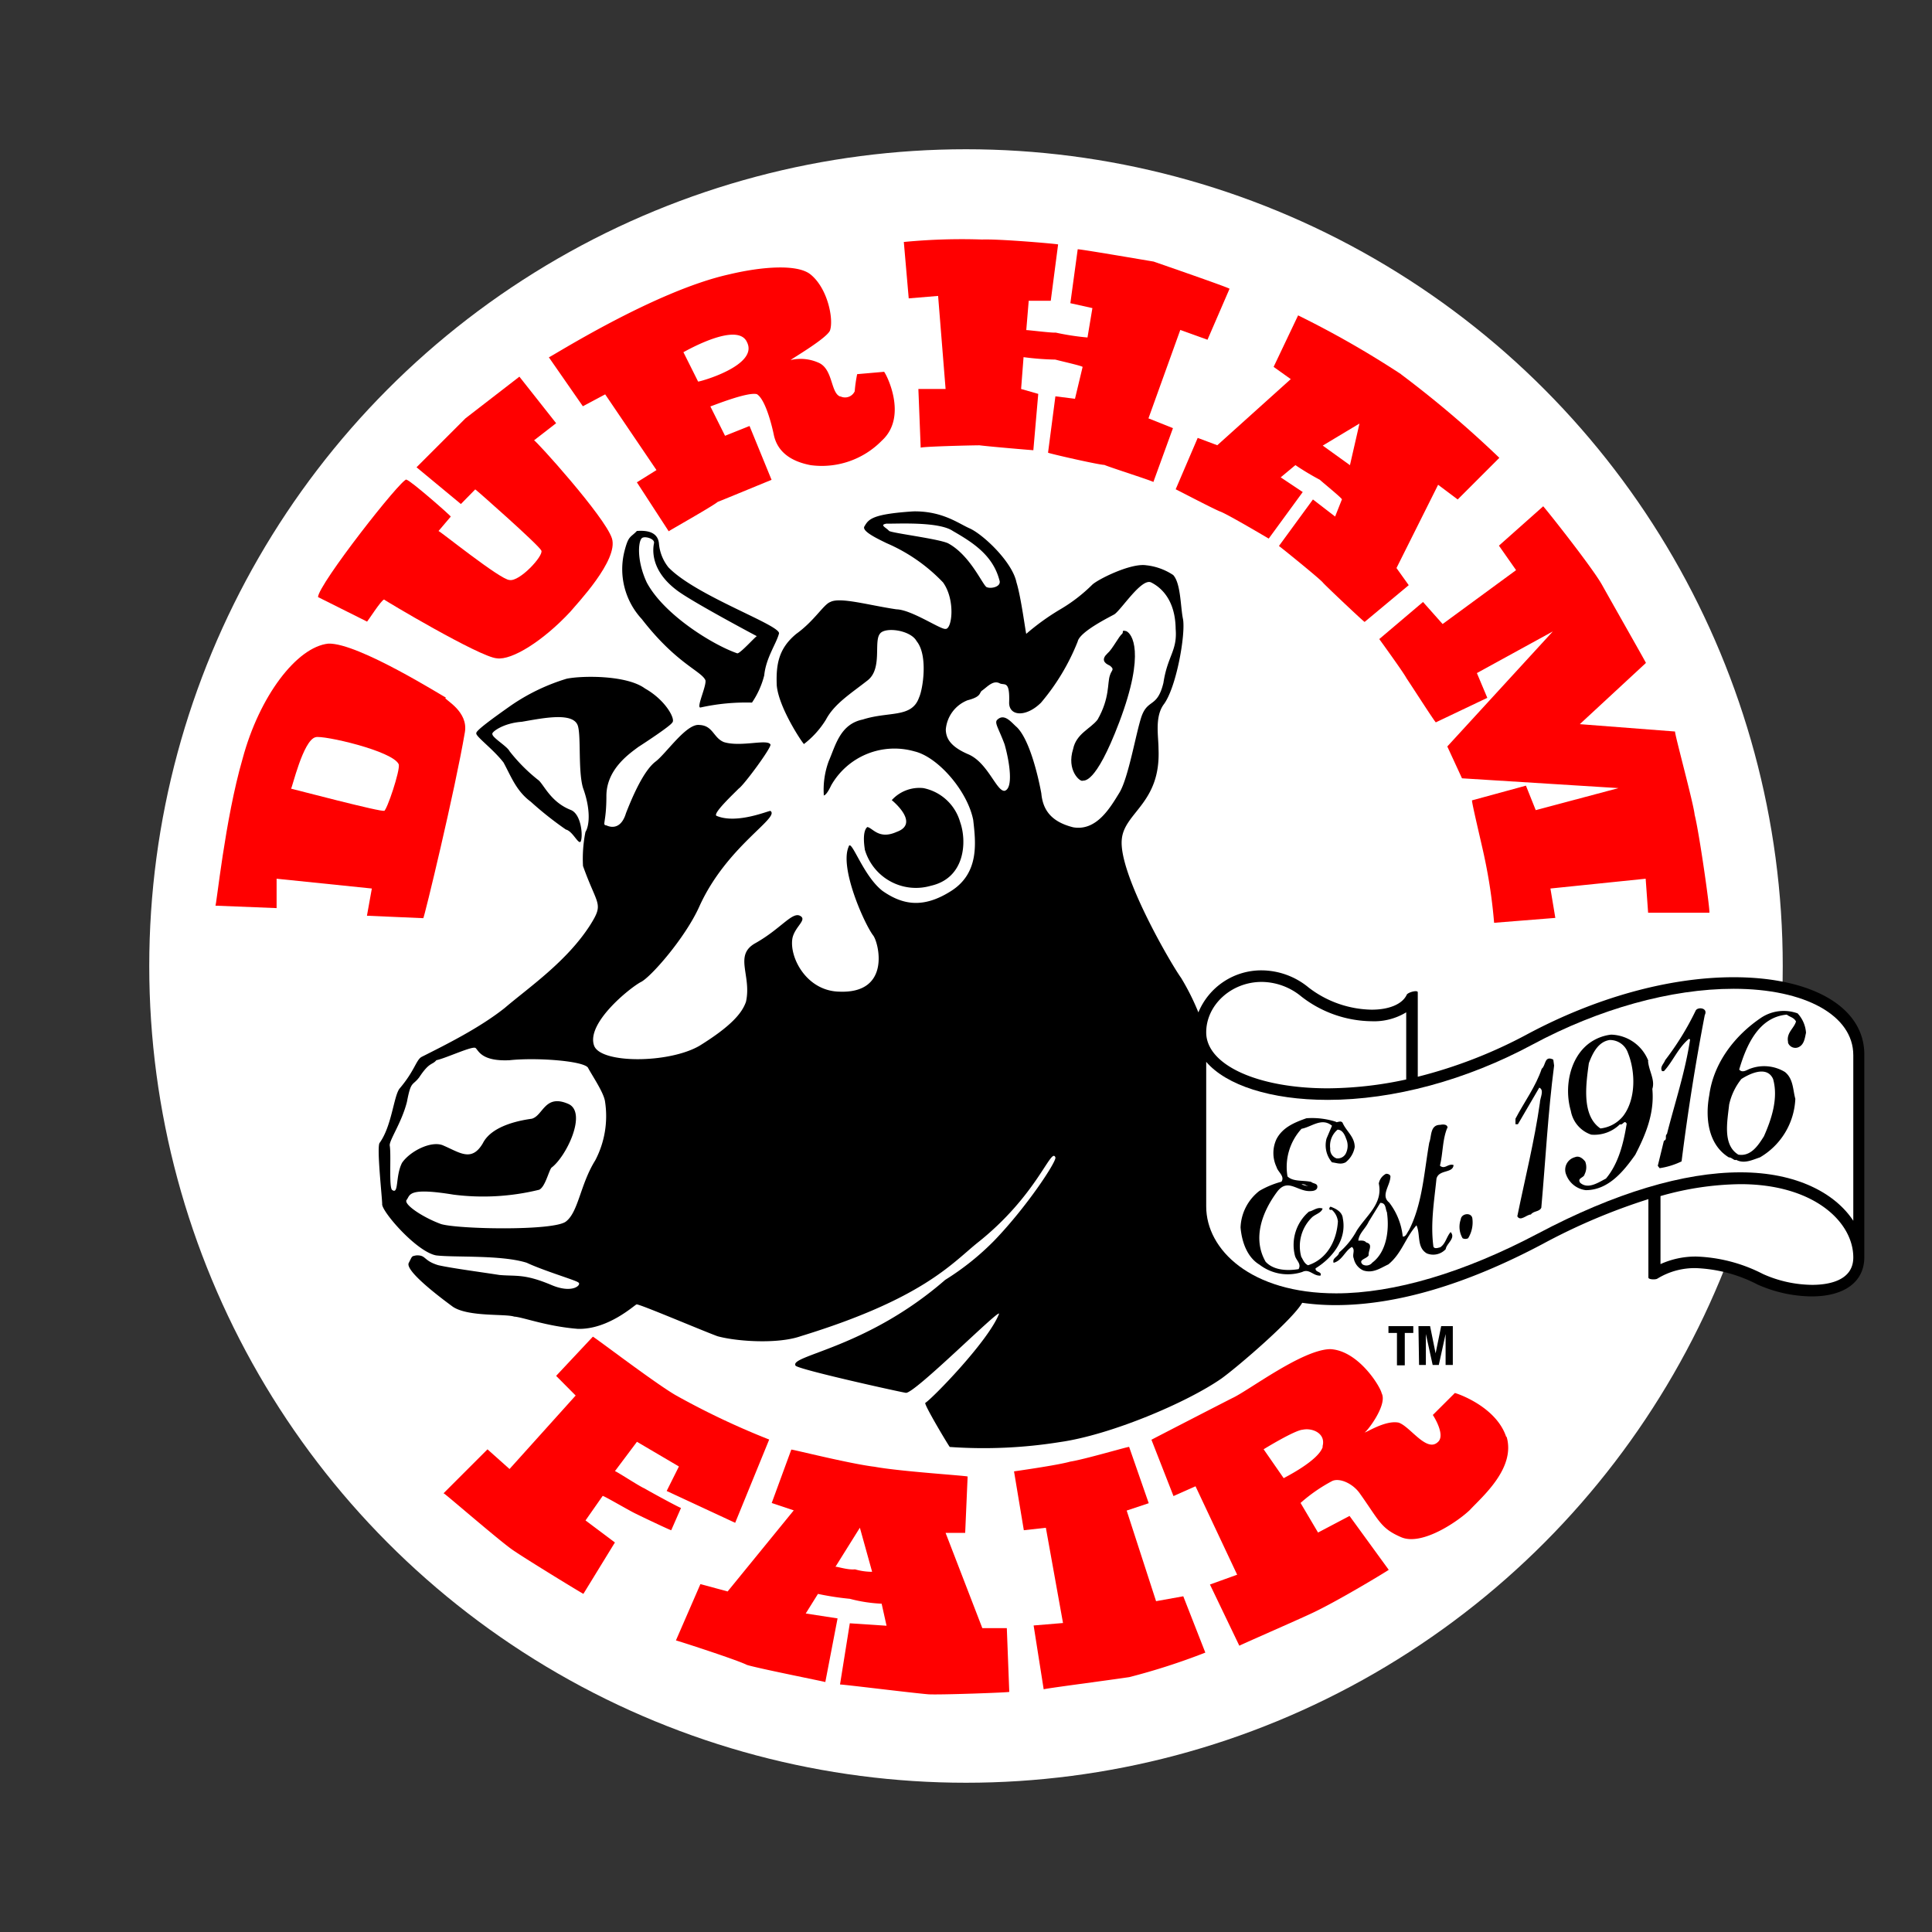 <svg id="Layer_1" data-name="Layer 1" xmlns="http://www.w3.org/2000/svg" viewBox="0 0 284 284"><rect x="0" y="0" width="284" height="284" fill="#333333" stroke="none"/><defs><style>.cls-1{fill:#fff;}.cls-2{fill:red;}</style></defs><title>durham-fair-logo</title><circle class="cls-1" cx="142" cy="142" r="120.06"/><path class="cls-1" d="M96.53,80.25c0-1.32-1.69-2.38-2.56-1.75s-2.67,4.44.78,9.44c1.7,2.52,18,12.6,12.45,14.18a39,39,0,0,0-11.67,5.34c-3.5,2.16-12.25-9.92-24.42,0,1.09,1.66,15,18,23.25,21.83-1.75,9.25-18.83,20.58-24.61,23.33s-6.75,2.5-8.5,4.92-2.88,7.58-4.25,9.71-.37,7.37,0,9.06,6.42,5,6,10.4,21.08,5.83,29.25,3.75,12.5,7.83,28.5,10.66,19.75,10.09,31.92,7.5,6.25-77.16,11-86.58,4.24-15.58,6.41-18.29,3.34-8,3.25-10.46-.34-8-4.25-8.83-19.75,10.83-19.75,10.83C151.5,83,139.5,71.71,128.25,77.54c2.11,1.4,18.86,5.17,12.5,17.67-5.17-3-17.5-11.42-27.92-1.92C101,86.94,96.58,85.25,96.53,80.25Z"/><path d="M254.84,143.65c-9.51,0-20.29,3-30.37,8.4a70,70,0,0,1-16.06,6.23V145.87c0-.4-1.45,0-1.62.35-.63,1.37-2.56,2.2-5.16,2.2a15.59,15.59,0,0,1-9.27-3.26,10.94,10.94,0,0,0-6.9-2.52,10,10,0,0,0-9.3,6.18,35.3,35.3,0,0,0-2.54-5.07c-1.56-2.17-9.2-15.32-8.72-20.34.33-4,5.76-5.3,5.4-13.32,0-1.85-.57-4.62.72-6.48,1.89-2.42,3.28-10.35,2.88-12.6-.38-1.79-.31-5.24-1.44-6.48a8.87,8.87,0,0,0-4-1.44c-2.31-.33-7.18,2.13-7.92,2.88a23.71,23.71,0,0,1-4.68,3.6,34.63,34.63,0,0,0-5,3.6c-.09-.13-.76-5.4-1.44-7.56-.61-3-4.85-7-6.84-7.92-1.67-.72-4-2.57-8.28-2.52-6,.39-6.6,1.12-7.2,2.16-.54.68,1.61,1.73,3.24,2.52a25.21,25.21,0,0,1,8.28,5.76c1.85,2.56,1.34,6.93.36,6.84-.74.09-5-2.83-7.2-2.88-4.08-.6-8.28-1.84-9.72-1.08-1,.36-2.33,2.76-5,4.68-2.6,2.14-3,4.48-2.88,7.56.28,3.32,3.82,8.56,4,8.64a13.26,13.26,0,0,0,3.24-3.6c1.23-2.32,3.64-3.81,6.12-5.76,2.2-1.72.87-5.68,1.8-6.84.71-1.06,4.51-.57,5.4,1.08,1.71,2.08.92,7.09.36,8.28-1.07,3.06-4.43,2-8.28,3.24-3.34.68-4,3.84-5,6.12a12.14,12.14,0,0,0-.72,5c-.17-.07.16.52,1.08-1.44a10.7,10.7,0,0,1,12.24-5c3.45.81,7.8,5.82,8.64,10.08.37,3.28.94,7.78-3.24,10.44s-7.2,2-10.08,0c-2.92-2.25-4.64-7.89-5-6.48-1.34,3.11,2.3,11.27,3.6,13,.82,1,2.74,8.62-5,8.28-4.86-.12-7.39-5.17-6.84-7.92.41-1.71,2.23-2.67,1.08-3.24s-2.83,1.93-6.48,4c-3.3,1.78-.58,4.74-1.44,8.64-.56,1.63-2.11,3.55-6.84,6.48-4.5,2.61-14.47,2.64-15.48,0-1.22-3.3,5.18-8.46,6.84-9.36,1.42-.65,6.57-6.51,8.64-11.16,4-8.82,11.87-13,10.44-14-.09-.14-4.89,2-7.92.72-.67-.28,2.52-3.26,3.24-4,.76-.5,4.81-6,4.68-6.48-.41-.88-4.32.41-6.84-.36-1.57-.63-1.59-2.43-3.6-2.52-1.92-.27-4.94,4.27-6.48,5.4-1.88,1.46-3.59,5.71-4.32,7.56-.66,2.21-2,2.21-2.88,1.8-.68-.08,0-.33,0-4.32s3.49-6.29,4.68-7.2c1.08-.69,4.81-3.15,5-3.6.53-.41-.89-3.24-4-5-2.71-2-9.29-1.9-11.52-1.44a29.36,29.36,0,0,0-8.28,4c-2.58,1.82-5.1,3.65-5,4-.19.42,2.47,2.33,4,4.32,1.12,2.06,1.86,4.17,4,5.76a50.9,50.9,0,0,0,5.16,4.09c1,.24,1.78,2.14,2.16,1.8.39-.69.15-4.06-1.44-4.68-2.85-1.12-3.86-3.52-4.68-4.32a24.88,24.88,0,0,1-4.32-4.32c-.36-.73-2.57-2-2.52-2.52-.18-.24,1.53-1.6,4.32-1.8,3.15-.54,7.76-1.52,8.28.72.43,1.67,0,6.56.72,9,1.1,3,1,5.44.36,6.48a19.94,19.94,0,0,0-.36,5c2.11,5.92,3.1,5.4,1.08,8.64-3.45,5.41-9.08,9.23-12.6,12.24-3.7,2.93-8.51,5.32-12.24,7.2-.8.5-1,2.06-3.24,4.68-.85,1.24-1.12,5.45-2.88,7.92-.49.46.33,7.78.36,9-.16,1,5,7,7.92,7.56,2.67.33,9.56-.1,13.32,1.08,2.56,1.2,7.23,2.58,7.56,2.88.62.27-.71,1.79-4,.36-3.92-1.64-5.09-1.22-7.56-1.44-2.81-.44-7.07-1-9-1.44-2.24-.68-1.74-1.51-3.24-1.44-.71.15-.55.05-1.08,1.08-.71,1.16,5,5.39,6.48,6.48,2.3,1.51,7.73,1,9,1.44,1.26.07,4.74,1.43,9.36,1.8,4.48.12,8.33-3.51,8.64-3.6.58,0,9.3,3.72,11.88,4.68,2.73.76,8.8,1.2,12.24,0,17.81-5.46,22.13-10.6,25.92-13.68,8.88-7,10.9-14.23,11.52-12.6.21.54-4.13,7.19-9,12.24a38.83,38.83,0,0,1-7.2,5.76c-11.6,10.1-22.91,11.08-22,12.6.23.52,14.85,3.77,16.2,4,1.18.3,14.51-13.12,13.68-11.52-1.65,4.06-9.85,12.44-10.8,13-.27.16,3.61,6.62,3.6,6.48a70.84,70.84,0,0,0,16.2-.72c7.48-1.06,18.71-5.83,23.76-9.36C182,200.87,190,194,191.42,191.51a35.13,35.13,0,0,0,4.91.34c8.91,0,19.16-3,30.46-9a89.37,89.37,0,0,1,15.52-6.58v11.52c0,.31,1,.34,1.3.18a10.47,10.47,0,0,1,5.68-1.56,21.41,21.41,0,0,1,9.06,2.41,20,20,0,0,0,7.95,1.75c4.86,0,7.75-2.16,7.75-5.77V155.11C274.13,148.15,266.56,143.65,254.84,143.65ZM87.5,170.57c-2.21,3.54-2.47,7.6-4.32,9s-15.91,1.12-18.36.36c-2.73-1-5.7-3-5-3.6.48-.74.29-1.79,6.84-.72a34.49,34.49,0,0,0,12.6-.72c.88-.41,1.39-2.72,1.8-3.24,2.18-1.61,5.28-8.07,2.52-9.36-3.5-1.55-3.72,1.69-5.4,2.16-1.26.18-5.81.85-7.2,3.6-1.64,2.8-3.38,1.38-5.76.36-1.7-.83-4.92.77-6.12,2.52-1,1.95-.45,4.7-1.44,4-.52-.29-.14-5-.36-6.48-.2-.69,1.73-3.35,2.52-6.48.6-3.15.79-2.29,1.8-3.6,1.53-2.32,1.9-1.77,2.52-2.52,1.4-.29,5.32-2.14,5.76-1.8s.83,2,5,1.8c3.88-.42,10.77.08,11.52,1.08.64,1.21,2.34,3.67,2.52,5A14,14,0,0,1,87.5,170.57Zm51.84-90.72c-1.53-.67-8.1-1.47-8.64-1.8-.47-.53-1.49-.9-.36-1.08,1.15.06,7.6-.37,9.72,1.08,3,1.72,5.88,3.59,6.84,7.2.39,1-1.19,1.32-1.8,1.08C144.57,86.33,142.75,81.67,139.34,79.85Zm18.41,41.76c-3.46-.87-4.47-2.78-4.68-5-.42-2.3-1.68-7.84-3.6-9.72-.76-.64-1.81-2.12-2.88-1.08-.45.44.19,1.21,1.08,3.6.75,2.63,1.32,6.5,0,6.84-1.2.09-2.48-4.21-5.4-5.4-2.64-1.15-3.21-2.38-3.24-3.6a5.07,5.07,0,0,1,3.19-4.31c2.16-.56,1.66-1.11,2.16-1.44.76-.54,1.58-1.52,2.52-1.08.71.42,1.57-.57,1.44,2.88,0,2,2.49,2.16,4.68,0a32.22,32.22,0,0,0,5.4-9c.31-1.46,4.74-3.62,5.4-4,1.05-.72,4-5.38,5.4-4.68s3.55,2.5,3.6,6.84c.26,3.23-1.19,3.91-1.8,7.92-.91,3.75-2.3,2.27-3.24,5-.83,2.52-1.91,9-3.24,11.16S161.2,122.21,157.75,121.61Z"/><path class="cls-1" d="M185.46,144.34a9.24,9.24,0,0,1,5.84,2.15,17.12,17.12,0,0,0,10.33,3.63,9.07,9.07,0,0,0,5.08-1.31v9.87a55.31,55.31,0,0,1-11.54,1.3c-10.35,0-17.86-3.46-17.86-8.22C177.31,147.73,181,144.34,185.46,144.34Z"/><path class="cls-1" d="M266.38,188.87a18,18,0,0,1-7.22-1.59,23.06,23.06,0,0,0-9.79-2.57,12.49,12.49,0,0,0-5.28,1.11v-10a44.08,44.08,0,0,1,11.75-1.75c10.78,0,16.59,5.55,16.59,10.77C272.43,188.34,268.64,188.87,266.38,188.87Z"/><path class="cls-1" d="M272.43,179.45c-2.63-4-8.27-7.12-16.59-7.12s-18.44,3-29.77,9c-10.89,5.75-21.15,8.79-29.66,8.79-12.54,0-19.1-6.42-19.1-12.77V156.09c2.94,3.43,9.48,5.59,17.86,5.59,9.66,0,20.35-2.89,30.1-8.13s20.34-8.2,29.57-8.2c10.52,0,17.59,3.92,17.59,9.76Z"/><path d="M98.3,83.45a6.48,6.48,0,0,1-1.44-3.6c-.2-1.71-1.84-1.9-3.24-1.8-.94,1-1.22.64-1.8,2.88A10.79,10.79,0,0,0,94.34,91c5.1,6.58,8.77,7.63,9.36,9,.17.85-1.41,4.11-.72,4a31,31,0,0,1,7.56-.72,12.65,12.65,0,0,0,1.8-4c.25-2.56,1.77-4.65,2.16-6.12.52-1.18-12.08-5.49-16.2-9.72m10.08,12.6c-3.63-1.25-10.83-5.72-13.32-10.44-1.49-3.23-1.24-6-.72-6.48.36-.38,1.94.05,1.8.72s-.68,3.83,3.24,6.84c1.93,1.56,11.76,6.78,11.88,6.84-.12-.06-2.46,2.58-2.88,2.52"/><path d="M131.06,117.65a5.48,5.48,0,0,1,4.68-1.8,7.07,7.07,0,0,1,5.4,5c1,2.8.78,8.22-4.32,9.36a7.83,7.83,0,0,1-9.7-5.34l0-.06c-.47-3.11.53-3.25.36-3.24.81.11,1.69,1.9,4.32.72,3.6-1.28-.86-4.79-.72-4.68"/><path d="M165.62,92.81c.7.35,2.84,2.94-1.08,13.32-3.6,9.5-5.24,8.51-5.4,8.64-.39.17-2.39-1.54-1.39-4.68.46-2.26,2.61-3,3.6-4.32,1.81-3.19,1.41-5.35,1.8-6.48.25-.84.75-.84,0-1.44-.89-.38-1.27-.94-.36-1.8.73-.61,1.68-2.52,2.16-2.88.28-.26-.23-.63.72-.36"/><path class="cls-2" d="M59.75,70.49c-.75-.17-13,15.47-13,17.28l7.2,3.6c0,.13,2.14-3.26,2.52-3.24-.14,0,14.08,8.48,16.56,8.64,2.2.33,6.83-2.57,10.8-6.84.88-1.08,7.15-7.61,6.12-10.8S78.65,64.6,78.5,64.73l3.25-2.52-5.4-6.84-7.92,6.12-7.2,7.2,6.52,5.4,2.11-2.15c0-.07,9.39,8.22,9.72,9s-3.21,4.6-4.68,4.32c-1.31,0-10.35-7.3-10.44-7.2l1.8-2.12c.06-.09-6.07-5.45-6.48-5.4"/><path class="cls-2" d="M130,54.65,126,55a21.23,21.23,0,0,0-.36,2.52,1.56,1.56,0,0,1-2.07.76l-.09,0c-1.42-.58-1-4.12-3.24-5a6.46,6.46,0,0,0-4-.36c-.17,0,5.2-3.1,5.76-4.32.58-1.6-.3-6.22-2.88-8.28-1.94-1.53-7.14-1.13-11.88,0-11.13,2.45-26.55,12.36-26.56,12.2l5,7.2,3.28-1.75L96.5,69.1l-2.88,1.8,4.68,7.2c.07-.1,6.33-3.61,7.2-4.32,1-.39,8-3.29,7.92-3.24l-3.24-7.92-3.6,1.44-2.16-4.32c.14,0,5.39-2.17,6.84-1.8,1.2.73,2.15,4.3,2.52,6.12.39,1.63,1.59,3.6,5.4,4.32a12.34,12.34,0,0,0,10.44-3.6c4-3.63.48-10.11.36-10.08m-27.36,1.39-2.16-4.32c.06,0,8-4.66,9.36-1.44,1.7,3.43-7.09,5.83-7.2,5.76"/><path class="cls-2" d="M132.86,35.57a88.64,88.64,0,0,1,11.52-.36c2.6-.1,11,.64,11.16.72l-1.08,8.28h-3.24l-.36,4.32c0-.06,3.76.43,4.32.36a37,37,0,0,0,4.68.72l.72-4.32-3.24-.72,1.08-7.92c-.13-.13,9.92,1.6,11.16,1.8,1.16.41,11,3.8,11.16,4l-3.24,7.49-4-1.44-4.68,13,3.6,1.44-2.88,7.92c.09-.1-6.49-2.19-7.2-2.52-.8,0-8.26-1.7-8.28-1.8l1.08-8.28,2.88.36,1.12-4.68c-.09-.17-3.44-.91-4-1.08a40.61,40.61,0,0,1-4.68-.36l-.36,4.68,2.52.72-.72,8.28c-.16,0-6.42-.53-7.92-.72-1.28,0-8.68.19-8.64.36L135,57.18h4L137.9,43.5l-4.32.36Z"/><path class="cls-2" d="M205.94,55a140.41,140.41,0,0,0-15.12-8.64l-3.6,7.57,2.52,1.8-10.8,9.72-2.88-1.08-3.24,7.56c-.06-.07,5.19,2.7,6.48,3.24,1,.32,7.18,4,7.2,4l5-6.84-3.24-2.16,2.16-1.8a39.71,39.71,0,0,0,3.6,2.16c.32.32,3.29,2.72,3.24,2.88l-1,2.52L193,73.42l-5,6.84c-.07-.1,6.19,4.95,6.48,5.4.47.53,6,5.76,6.12,5.76l6.48-5.4-1.8-2.52,6.12-12.24,2.88,2.16,6.12-6.12A155.39,155.39,0,0,0,206,55.06m-7.56,13.32-4-2.88,5.4-3.24Z"/><path class="cls-2" d="M226.82,74.45l-6.48,5.76,2.52,3.6-10.8,7.92-2.88-3.24-6.43,5.45s3.63,5,4,5.76c.42.59,4.28,6.62,4.32,6.48l7.56-3.6-1.53-3.64,11.16-6.12-15.51,16.91,2.16,4.68,23,1.44-12.16,3.24-1.44-3.6-7.92,2.16c-.13.07,1.51,6.84,1.8,8.28a75.68,75.68,0,0,1,1.44,9.72l9-.72-.72-4.32,14-1.44.36,5h9c.16-.18-1.49-11.81-2.16-14.4-.15-1.63-3-12.06-2.88-12.24l-14-1.08,9.72-9c0-.08-4.8-8.51-6.48-11.52-1.51-2.66-8.46-11.4-8.64-11.52"/><path class="cls-2" d="M65.18,219.53l6.48-6.48,3.24,2.89,9.72-10.8-2.87-2.89,5.4-5.76c.17,0,9.27,6.95,12.24,8.64a113.21,113.21,0,0,0,13.68,6.48l-5,12.24L98,219.17l1.8-3.6-6.17-3.63-3.24,4.32c.09-.08,3.56,2.21,4.32,2.52,1.14.67,5.44,3,5.4,2.88l-1.44,3.28c-.16,0-4.36-2-5.4-2.52s-4.62-2.62-4.68-2.52l-2.52,3.6,4.32,3.24-4.63,7.55c.15.15-8.44-5.09-10.44-6.48s-10.14-8.46-10.08-8.28"/><path class="cls-2" d="M148,239.33h-3.6l-5.4-14h2.88l.36-8.28c0-.12-9.91-.74-13.68-1.44-3.68-.44-12.28-2.62-12.24-2.52l-2.88,7.85,3.24,1.08-9.72,11.92-4-1.08-3.6,8.28c.13,0,9,2.86,10.44,3.6,1.76.54,11.43,2.45,11.52,2.52l1.8-9.36-4.68-.72,1.8-2.88a41,41,0,0,0,4.68.72,21.81,21.81,0,0,0,4.68.72l.72,3.24-5.4-.36-1.44,9c.15-.06,10.65,1.25,13,1.44,1.79.1,12-.27,11.88-.36Zm-22.32-8.64c-1.14.12-2.83-.5-2.88-.36l3.6-5.76,1.8,6.48a9,9,0,0,1-2.52-.36"/><path class="cls-2" d="M149.06,216.29c-.06,0,6.32-.88,8.28-1.44,2-.3,8.47-2.21,8.64-2.16l2.88,8.28-3.24,1.08,4.32,13.32,4-.72,3.24,8.28a96.72,96.72,0,0,1-11.16,3.6c-3.6.54-12.62,1.7-12.6,1.8l-1.48-9.39,4.32-.36-2.52-14-3.24.36Z"/><path class="cls-2" d="M221.42,211.25c-1.5-4.58-7.44-6.49-7.56-6.48L210.62,208c.07.08,1.95,3,.72,4-1.66,1.54-4.1-2.37-5.76-2.88-2-.39-4.88,1.58-5,1.44.16.14,3.45-4,2.52-5.76-.21-1-3.43-6.28-7.56-6.48-4.13.07-12,6.1-14.4,7.2-2.21,1.12-12,6.17-11.88,6.12l3.24,8.28,3.24-1.44,6.12,13-4,1.44,4.32,9c-.12,0,8.69-3.85,10.44-4.68,3.72-1.69,11.43-6.37,11.52-6.48l-5.76-7.92-4.63,2.44-2.57-4.35a23.54,23.54,0,0,1,4.68-3.24c1.11-.47,3,.4,4,1.8,2.9,4.07,3.09,5.18,6.12,6.48s8.29-2.29,10.08-4c1.75-1.9,6.8-6.14,5.4-10.8m-27,1.44c-.54,2.11-5.85,4.69-5.76,4.68l-2.95-4.25s4.56-2.81,5.76-2.88c1.45-.3,3.47.58,2.88,2.52"/><path class="cls-2" d="M65.54,102.53h0m0,0c0,.11-12.87-8.08-17.28-7.92-4.64.5-10.13,7.72-12.6,16.92-2.61,9-3.85,21.76-4,21.6l9,.36v-4.32l14,1.44-.72,4,8.28.36c.11.09,4.68-18.83,6.12-27.36.5-3-2.85-4.69-2.88-5m-9,16.56c-.14.31-13.53-3.22-13.68-3.24.15,0,1.76-7.1,3.6-7.56,1-.35,11.42,2,12.24,4,.22.87-1.75,6.76-2.16,6.84"/><path d="M250.6,149.2c-1.35,7-2.51,14.34-3.41,21.52a11.12,11.12,0,0,1-3.23,1l-.27-.35.9-3.68c.54-.18.09-.72.45-1,1.16-4.57,2.69-9.14,3.4-13.89l-.17-.09c-1.62,1.34-2.34,3.31-3.68,4.75h-.27c-.36-.63.27-1.08.45-1.61a41.43,41.43,0,0,0,4.48-7.27c.27-.62,1.88-.45,1.35.63"/><path d="M264.22,148.94a4.65,4.65,0,0,1,1.26,2.87c-.18.81-.27,1.79-1.16,2.15a1.15,1.15,0,0,1-1.48-.67.78.78,0,0,1,0-.14c-.27-1.34.9-2,1.17-3-.36-.63-.9-.63-1.35-1-4.21.36-6,4.66-7,8.07.45.54,1.07.09,1.52-.09a5.89,5.89,0,0,1,5.2.45c1.26,1,1.17,2.69,1.53,3.94a10.48,10.48,0,0,1-5.2,8.61c-1.08.36-2.34,1-3.5.36-.27.18-.63-.36-1.08-.36-3.05-1.88-3.49-5.83-2.87-9.14.63-4.76,3.77-8.79,7.63-11.39a6,6,0,0,1,5.37-.63"/><path d="M242.26,155.94c.09,1.44,1.07,2.78.63,4.13.35,3.68-1.08,6.9-2.51,9.68-1.71,2.42-3.95,5.2-7.27,5.2a3.53,3.53,0,0,1-2.87-2.24,1.9,1.9,0,0,1,1-2.51,1.14,1.14,0,0,1,.26-.09c.63-.27,1.16.18,1.52.63a2.29,2.29,0,0,1-.09,1.88c-.09.54-1.16.54-.63,1.26,1.17,1,2.7-.09,3.77-.63,1.88-2.24,2.6-5.29,3.05-8.07-.36-.63-.54.27-1,.09a5.34,5.34,0,0,1-4.21,1.52,4.51,4.51,0,0,1-3-3.49c-1-3.41-.18-7.71,2.6-9.87a6.73,6.73,0,0,1,3.32-1.34,6.06,6.06,0,0,1,5.47,3.85"/><path class="cls-1" d="M239.3,154.76c1.16,2.87,1.16,6.9-.72,9.32a5,5,0,0,1-3.32,1.8c-2.77-1.89-2.15-6.37-1.7-9.6.54-1.43,1.35-3.14,3.05-3.4a2.79,2.79,0,0,1,2.69,1.88"/><path d="M228.45,156.64c-.9,6.91-1.25,13.81-1.88,20.89-.27.63-1.17.45-1.53,1-.63,0-1.52,1.07-2,.27,1.17-5.74,2.51-11,3.32-16.68,0-.72.71-1.88-.09-2.24l-3.14,5.38h-.36v-.81c1.26-2.42,3-4.75,3.86-7.35.62-.45.36-2,1.7-1.34Z"/><path class="cls-1" d="M260.64,158.61c.81,2.87-.27,6-1.35,8.43-.8,1.26-1.88,3-3.76,2.69-2.33-1.43-1.62-4.84-1.35-7.35a9.15,9.15,0,0,1,1.8-3.77c1.25-.8,3.76-2,4.66,0"/><path d="M196.35,164.94c.27.09.72-.27,1,.09.54,1.26,1.79,2.06,1.79,3.59a3.64,3.64,0,0,1-1.34,2.24c-.72.36-1.26.09-2,0a3.84,3.84,0,0,1-.8-3.5l.8-1.88c-1.52-1.26-3,.18-4.48.45a8.3,8.3,0,0,0-2.06,7c.81.81,2.33.54,3.49.81.27.27.9.18.9.71s-.63.63-.9.63c-2,.18-3.4-2-5,.09-2.24,3-3.67,6.91-1.7,10.31,1.17,1.26,3.14,1.35,4.84,1.08.45-.81-.36-1.26-.54-2a6.43,6.43,0,0,1,2.07-6.46c.62-.09,1.16-.72,2-.45-.18.63-1,.81-1.52,1.26a5.91,5.91,0,0,0-1.62,5.83c.27.44.45,1,1,1.25,2.78-.9,4.21-3.59,4.39-6.45a2.67,2.67,0,0,0-.9-1.71c-.09,0-.27.09-.36-.09a.35.35,0,0,1,.18-.36c.72.27,1.71.72,1.8,1.71.62,3.14-1.53,5.82-4,7.35-.09.63,1,.45.72,1.07-1.08.09-1.61-1.07-2.69-.53a6.81,6.81,0,0,1-6.28-1.08c-1.79-1.07-2.6-3.32-2.78-5.47a7.12,7.12,0,0,1,2.78-5.38,13,13,0,0,1,3.23-1.34c.54-.81-.54-1.44-.72-2.16a4.8,4.8,0,0,1,0-4.12c.9-1.7,2.6-2.42,4.4-3.05a11.46,11.46,0,0,1,4.39.54"/><path d="M212.75,165.79c-.72,1.7-.63,3.76-1.08,5.56.72.62,1.17-.36,2-.09-.09,1.25-2.16.62-2.51,2-.36,3.5-.9,6.63-.45,10,.18.36.62.18,1,.09.81-.54.9-1.52,1.53-2.24.8.9-.63,1.7-.72,2.51a2.5,2.5,0,0,1-2.78.63c-1.52-.9-.9-2.78-1.52-4.13-1.62,1.8-2.16,4.13-4.13,5.74-1.16.54-2.24,1.35-3.67.9A2.47,2.47,0,0,1,199,185c-.27-.62.27-1.25-.27-1.7-1,.54-1.43,2-2.69,2.33-.27-.72.72-.89.81-1.52a11.42,11.42,0,0,0,2.6-3.23c1.43-2.24,3.86-3.94,3.23-6.9a2,2,0,0,1,1.07-1.44c.36,0,.72.18.63.54-.09,1.26-1.43,2.69-.18,3.68a9.81,9.81,0,0,1,2,5c.45.09.63-.54.9-.9,2-3.86,2.24-8.61,3-12.91.36-.9.09-2.6,1.61-2.6.45-.09,1.08-.09,1.08.45"/><path class="cls-1" d="M197.88,167.4a2.52,2.52,0,0,1-.09,2.24,1.35,1.35,0,0,1-1.35.63,1.4,1.4,0,0,1-.9-1.44,3.07,3.07,0,0,1,1.08-2.77c.72,0,1.08.8,1.26,1.34"/><path class="cls-1" d="M192.32,174.39l-1-.27c.36-.17.72.19,1,.27"/><path class="cls-1" d="M203.88,178.25c.36,2.42,0,5.74-2.15,7.35a1.1,1.1,0,0,1-1.43.27c-.72-.72.62-.81.89-1.34-.09-.72.72-1.62-.36-1.89-.27-.35-.8-.27-1.16-.27.09-1.07,1.08-1.79,1.52-2.78l1.71-2.77c.89,0,.71.89,1,1.43"/><path d="M216.44,179.15a4.45,4.45,0,0,1-.63,2.87.89.89,0,0,1-.81,0,3.31,3.31,0,0,1-.27-2.78c.09-.9,1.62-1.08,1.71-.09"/><path d="M207.75,194.94v1H206.5v4.76h-1.15v-4.76H204.1v-1Z"/><path d="M208.51,194.94h1.71l.81,4h0l.82-4h1.71v5.71H212.5V196.1h0l-1,4.55h-.9l-1-4.55h0v4.55h-1Z"/></svg>